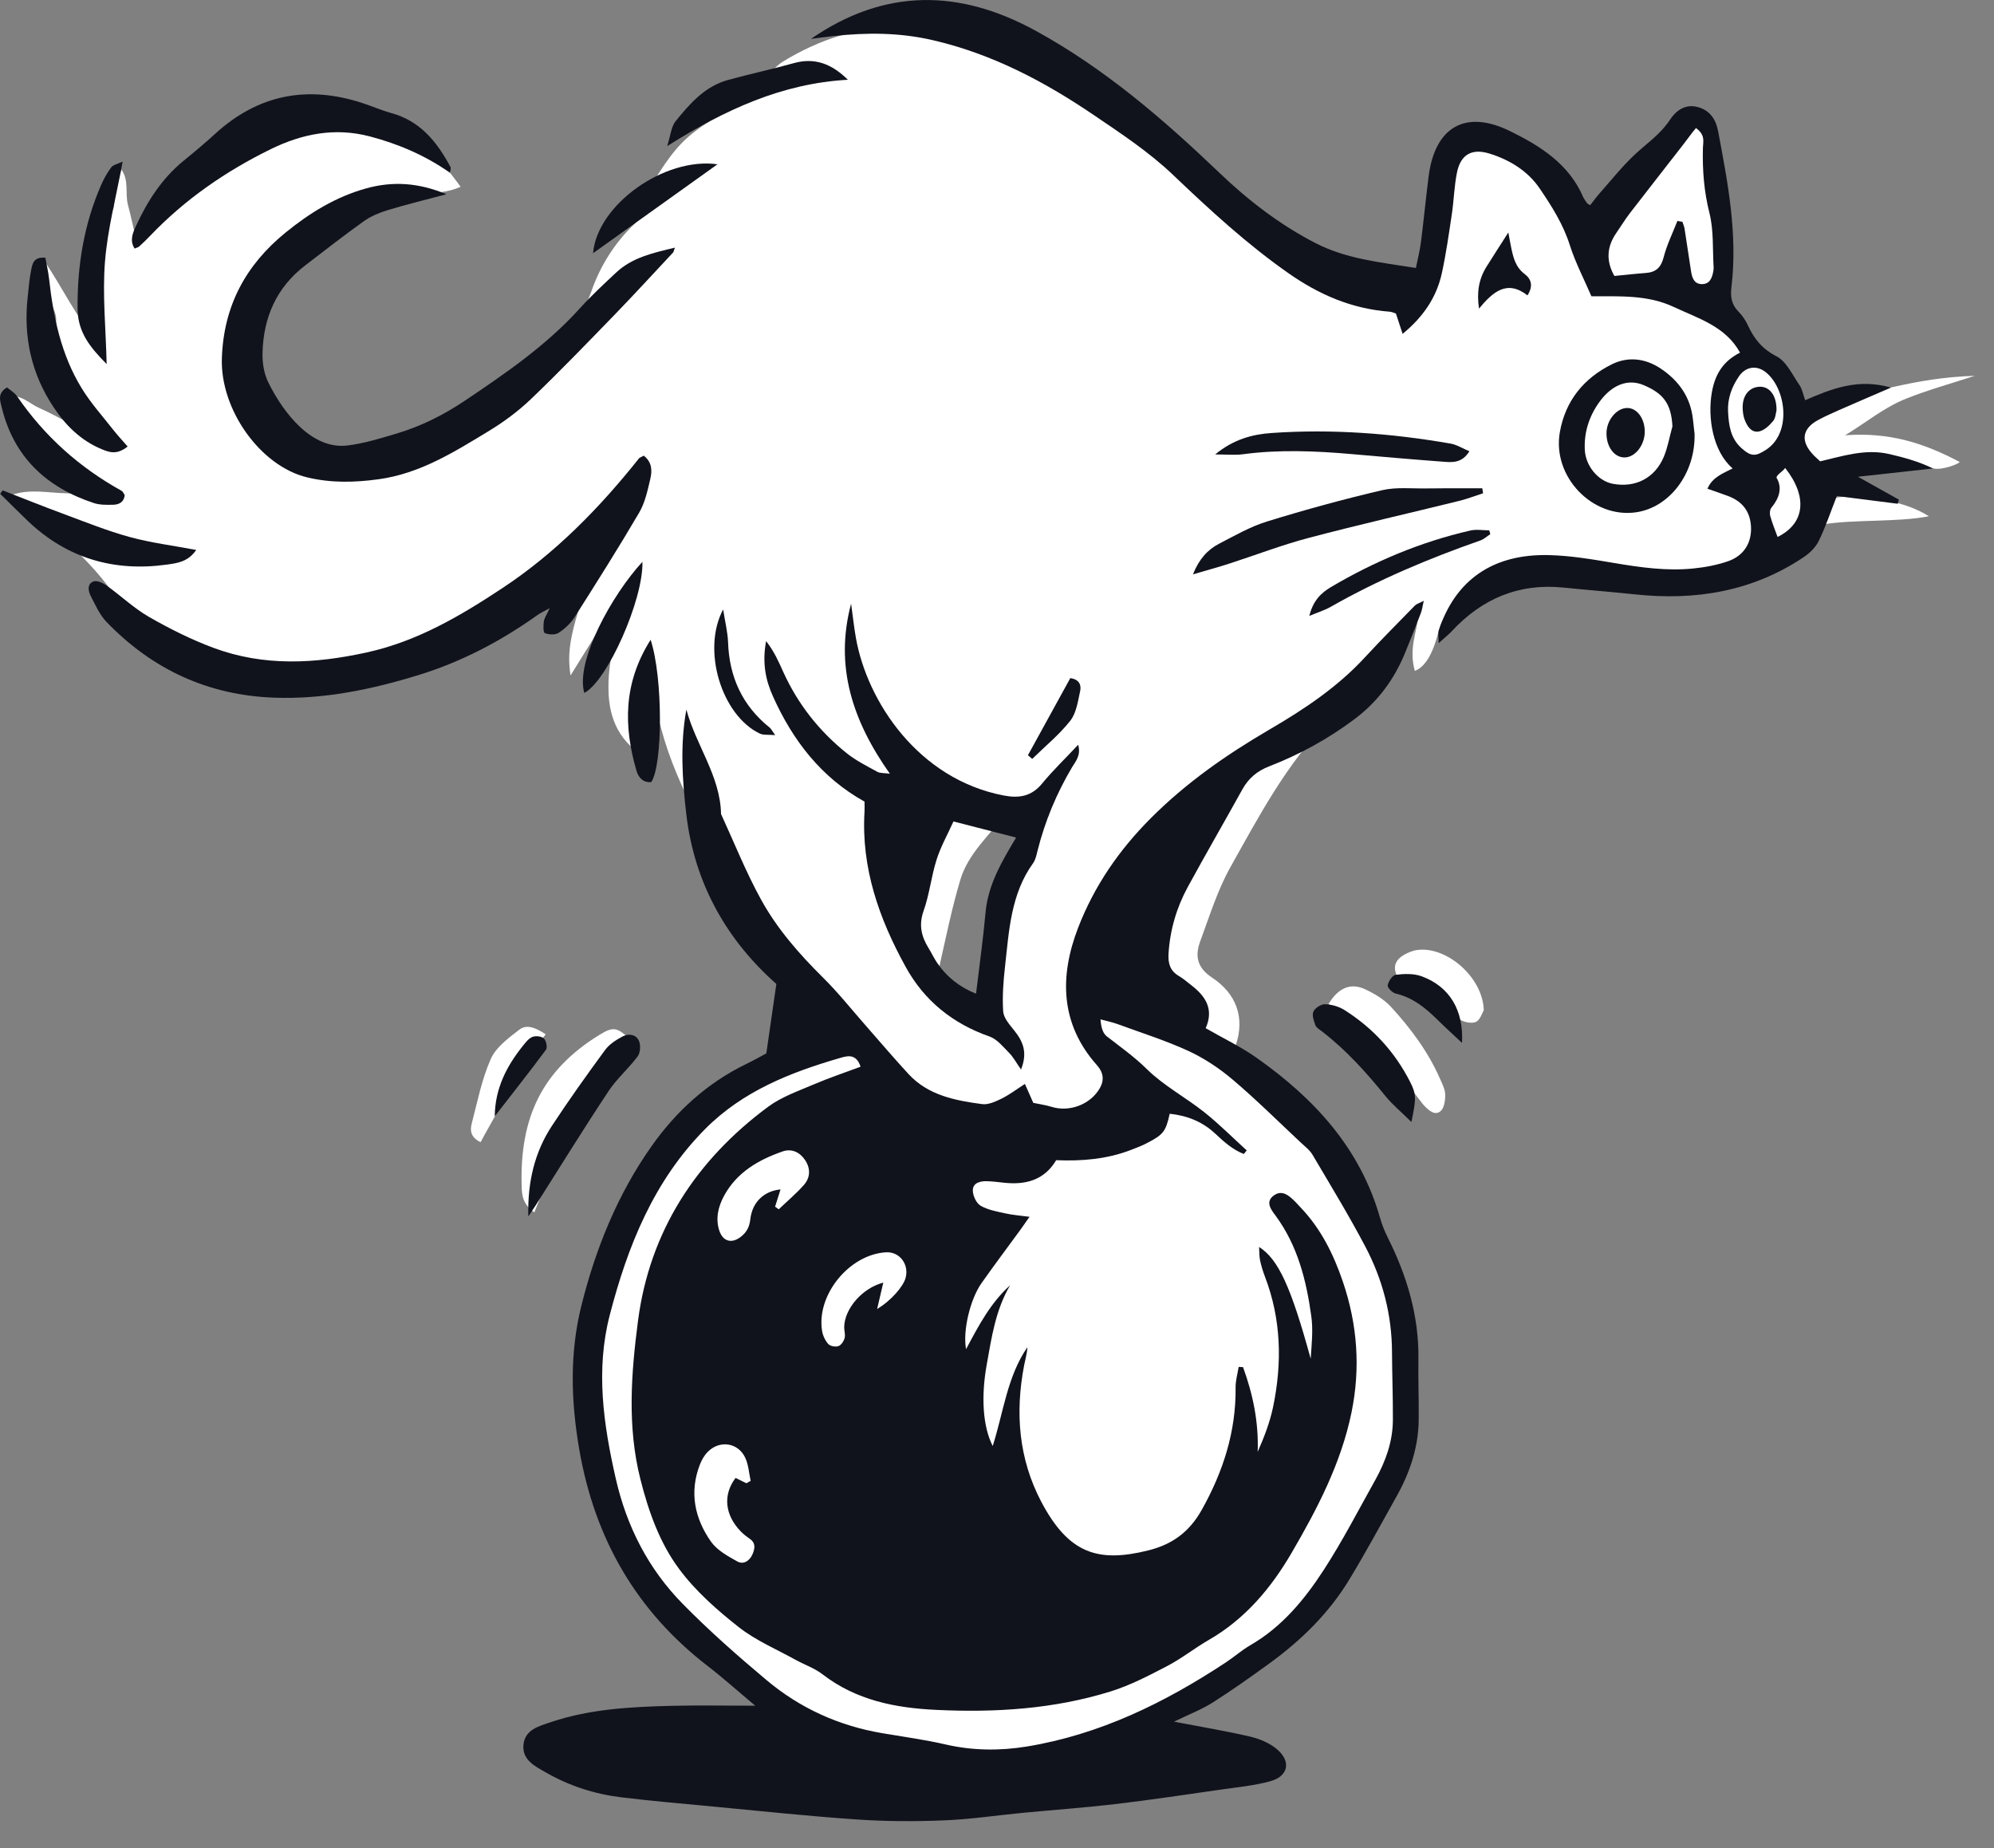 <?xml version="1.0" encoding="utf-8"?>
<svg xmlns="http://www.w3.org/2000/svg" fill="none" height="100%" overflow="visible" preserveAspectRatio="none" style="display: block;" viewBox="0 0 41 38" width="100%">
<rect x="0" y="0" width="41" height="38" fill="#808080" stroke="none"/>
<g id="BowlingBall.Cat">
<g id="BowlingBallCat.2Color-2">
<path d="M29.079 6.076C29.445 5.216 29.866 4.363 29.855 3.435C29.853 3.264 29.852 3.086 30.042 3.002C30.221 2.924 30.888 2.893 31.029 3.002C31.346 3.249 31.685 3.524 31.992 3.782C32.258 4.004 32.393 4.512 32.671 4.779C32.942 4.491 33.02 4.212 33.307 3.917C33.686 3.526 34.064 3.133 34.458 2.756C34.801 2.427 35.099 2.499 35.248 2.953C35.469 3.626 35.559 4.331 35.489 5.029C35.421 5.697 35.433 6.294 35.906 6.837C36.114 7.076 36.243 7.381 36.498 7.597C36.742 7.804 36.851 8.105 36.942 8.406C36.979 8.53 37.009 8.655 37.058 8.838C37.572 8.382 38.258 8.107 38.881 7.967C39.481 7.832 39.98 7.749 40.606 7.727C40.132 7.883 39.648 8.015 39.186 8.2C38.733 8.382 38.373 8.688 37.938 8.95C38.835 8.884 39.544 9.101 40.294 9.499C40.289 9.532 39.937 9.677 39.747 9.631C39.086 9.467 38.367 9.499 37.71 9.561C37.645 9.567 37.582 9.589 37.518 9.593C37.347 9.604 37.211 9.575 37.194 9.356C37.189 9.286 37.113 9.221 37.046 9.118C36.9 9.401 37.034 9.593 37.117 9.783C37.276 10.15 37.284 10.512 37.131 10.88C36.936 11.348 36.648 11.519 36.132 11.485C36.051 11.48 35.958 11.513 35.886 11.555C35.453 11.815 34.992 11.968 34.482 11.948C34.093 11.932 33.703 11.92 33.315 11.893C32.458 11.833 31.612 11.817 30.764 12.046C30.298 12.172 29.953 12.162 29.645 12.789C29.561 12.96 29.479 13.64 29.092 13.795C28.957 13.341 29.151 12.927 29.142 12.754C29.073 12.829 29.082 12.813 29.033 12.88C28.825 13.162 28.623 13.448 28.415 13.73C28.353 13.813 28.29 13.928 28.205 13.953C27.833 14.062 27.671 14.383 27.452 14.648C27.411 14.698 27.383 14.761 27.338 14.806C26.465 15.684 25.894 16.769 25.299 17.831C25.035 18.302 24.872 18.832 24.683 19.342C24.57 19.644 24.601 19.89 24.924 20.103C25.415 20.428 25.606 20.919 25.408 21.497C25.324 21.742 25.41 21.872 25.577 22.029C26.078 22.499 26.562 22.988 27.056 23.465C27.741 24.127 28.128 24.953 28.39 25.851C28.675 26.826 28.92 27.805 28.893 28.834C28.864 29.906 28.64 30.907 28.041 31.825C27.583 32.526 27.092 33.196 26.47 33.75C26.178 34.011 25.791 34.169 25.441 34.362C25.204 34.493 24.956 34.604 24.714 34.724C24.69 34.736 24.668 34.76 24.645 34.759C24.276 34.754 24.08 35.037 23.837 35.242C23.665 35.387 23.482 35.51 23.241 35.478C23.079 35.458 22.969 35.539 22.869 35.649C22.599 35.942 22.199 35.969 21.865 36.133C21.798 36.166 21.681 36.14 21.605 36.104C21.348 35.981 21.114 36.014 20.859 36.127C20.73 36.184 20.547 36.192 20.413 36.148C20.162 36.065 19.948 36.107 19.753 36.252C19.534 36.412 19.35 36.395 19.111 36.266C18.648 36.017 18.161 35.816 17.684 35.594C17.673 35.589 17.661 35.581 17.648 35.58C16.566 35.506 15.88 34.731 15.092 34.136C14.907 33.995 14.76 33.8 14.567 33.674C14.094 33.364 13.783 32.929 13.514 32.446C13.409 32.258 13.247 32.101 13.118 31.924C13.02 31.79 12.907 31.657 12.845 31.506C12.38 30.356 12.149 29.156 12.281 27.923C12.353 27.258 12.543 26.599 12.745 25.958C12.954 25.291 13.183 24.628 13.556 24.022C13.996 23.306 14.645 22.807 15.277 22.292C15.607 22.022 15.983 21.808 16.343 21.576C16.544 21.446 16.712 21.295 16.793 21.059C16.865 20.849 16.859 20.672 16.709 20.481C15.841 19.379 15.172 18.169 14.763 16.822C14.753 16.788 14.729 16.758 14.694 16.691V17.461C14.02 16.265 13.467 15.121 13.401 13.761C13.127 13.936 13.078 14.144 13.129 14.385C13.171 14.588 13.236 14.787 13.273 14.992C13.308 15.179 13.32 15.37 13.348 15.617C12.734 15.282 12.522 14.782 12.511 14.187C12.501 13.648 12.625 13.13 12.848 12.638C12.901 12.523 12.947 12.406 13.006 12.267C12.752 12.354 12.568 12.546 12.286 12.995C12.111 13.274 11.938 13.555 11.731 13.889C11.642 13.275 11.739 12.894 12.495 10.811C12.391 10.88 12.323 10.92 12.262 10.967C11.73 11.383 11.203 11.805 10.665 12.213C10.48 12.354 10.281 12.486 10.07 12.581C9.277 12.937 8.483 13.294 7.675 13.614C7.047 13.864 6.384 13.841 5.715 13.78C4.976 13.713 4.321 13.389 3.625 13.19C3.327 13.105 3.008 13.074 2.777 12.834C2.706 12.76 2.62 12.693 2.574 12.604C2.304 12.091 1.919 11.666 1.512 11.27C1.265 11.03 1.004 10.815 0.824 10.513C0.781 10.44 0.658 10.411 0.568 10.369C0.458 10.317 0.344 10.273 0.241 10.177C0.611 10.048 0.98 10.134 1.342 10.142C1.701 10.149 2.059 10.214 2.45 10.207C2.013 9.922 1.535 9.682 1.149 9.34C0.775 9.009 0.495 8.571 0.143 8.144C0.446 8.107 0.606 8.302 0.804 8.388C1.018 8.48 1.22 8.599 1.431 8.7C1.639 8.801 1.85 8.895 2.14 9.029C2.081 8.878 2.06 8.8 2.023 8.732C1.822 8.368 1.62 8.004 1.412 7.645C1.217 7.311 1.146 6.955 1.155 6.571C1.158 6.452 1.087 6.33 1.044 6.211C0.952 5.959 0.799 5.72 0.901 5.349C1.298 5.93 1.563 6.533 2.004 7.007C2.195 6.904 2.135 6.751 2.129 6.616C2.106 6.123 2.065 5.631 2.06 5.139C2.057 4.858 2.079 4.571 2.3 4.343C2.353 4.29 2.343 4.174 2.358 4.087C2.393 3.887 2.425 3.687 2.497 3.488C2.658 3.715 2.568 3.976 2.631 4.212C2.693 4.444 2.741 4.679 2.815 4.994C2.958 4.808 3.055 4.704 3.128 4.585C3.498 3.978 4.066 3.588 4.631 3.194C5.331 2.706 6.122 2.471 6.954 2.357C7.428 2.293 7.887 2.375 8.327 2.554C8.605 2.667 8.844 2.803 8.976 3.115C9.083 3.37 9.29 3.584 9.471 3.841C9.208 3.959 8.955 3.962 8.703 3.987C8.304 4.026 7.905 4.074 7.507 4.131C7.324 4.157 7.188 4.252 7.069 4.416C6.952 4.578 6.773 4.707 6.597 4.812C6.201 5.049 5.868 5.345 5.61 5.728C5.399 6.039 5.115 6.318 4.979 6.658C4.835 7.019 5.109 7.378 5.187 7.739C5.258 8.068 5.383 8.385 5.485 8.707C5.639 9.195 5.958 9.452 6.484 9.446C6.677 9.443 6.871 9.481 7.065 9.501C7.67 9.561 8.255 9.49 8.817 9.243C9.28 9.04 9.751 8.857 10.216 8.658C10.31 8.618 10.402 8.56 10.479 8.492C10.868 8.152 11.256 7.809 11.637 7.459C11.754 7.352 11.848 7.221 11.953 7.102C11.933 7.083 11.914 7.064 11.894 7.045C11.644 7.23 11.394 7.417 11.144 7.602C11.122 7.581 11.101 7.56 11.079 7.538C11.153 7.444 11.218 7.339 11.303 7.255C11.674 6.887 11.983 6.495 12.163 5.981C12.342 5.47 12.635 4.999 13.037 4.613C13.082 4.57 13.133 4.517 13.145 4.461C13.166 4.367 13.122 4.244 13.167 4.174C13.439 3.75 13.678 3.289 14.025 2.935C14.363 2.59 14.822 2.365 15.218 2.075C15.392 1.948 15.544 1.789 15.702 1.642C15.834 1.519 15.944 1.363 16.093 1.27C16.85 0.806 17.666 0.54 18.565 0.551C18.794 0.554 19.03 0.472 19.254 0.498C19.532 0.53 19.811 0.612 20.069 0.721C20.142 0.752 20.144 0.953 20.181 1.088C20.602 1.249 21.079 1.386 21.514 1.607C22.487 2.102 23.384 2.722 24.255 3.38C25.125 4.038 25.997 4.692 26.879 5.333C27.641 5.885 28.119 5.96 29.078 6.077L29.079 6.076ZM21.573 16.758C21.299 16.711 21.098 16.667 20.893 16.646C20.828 16.639 20.727 16.667 20.691 16.716C20.361 17.163 19.912 17.538 19.747 18.087C19.576 18.656 19.458 19.242 19.326 19.822C19.308 19.904 19.314 20.014 19.356 20.082C19.615 20.504 20.013 20.747 20.445 20.934C20.522 20.206 20.608 19.512 20.665 18.816C20.716 18.201 20.942 17.66 21.286 17.16C21.365 17.044 21.448 16.931 21.572 16.758L21.573 16.758ZM13.505 4.108C13.517 4.128 13.529 4.147 13.54 4.166C13.589 4.123 13.638 4.08 13.688 4.037C13.677 4.024 13.667 4.011 13.656 3.997C13.606 4.034 13.556 4.071 13.505 4.108L13.505 4.108ZM11.162 24.476C11.295 24.056 11.402 23.628 11.554 23.215C11.8 22.547 12.161 21.954 12.796 21.573C12.866 21.53 12.915 21.453 12.974 21.391C12.697 21.123 12.617 21.097 12.322 21.281C11.144 22.009 10.685 22.979 10.726 24.391C10.731 24.56 10.74 24.758 10.986 24.929C11.054 24.754 11.117 24.618 11.162 24.476V24.476ZM27.467 20.751C27.874 20.971 28.192 21.287 28.462 21.66C28.706 21.996 28.963 22.321 29.216 22.651C29.239 22.682 29.262 22.713 29.29 22.741C29.383 22.836 29.506 22.946 29.621 22.847C29.696 22.782 29.719 22.622 29.716 22.506C29.713 22.396 29.654 22.283 29.607 22.177C29.364 21.624 29.007 21.146 28.603 20.705C28.458 20.548 28.258 20.428 28.061 20.338C27.765 20.203 27.515 20.317 27.318 20.642C27.367 20.678 27.413 20.722 27.468 20.751L27.467 20.751ZM29.134 19.534C29.047 19.547 28.96 19.584 28.882 19.627C28.75 19.699 28.655 19.803 28.69 19.971C28.72 20.117 28.818 20.183 28.964 20.196C29.254 20.221 29.465 20.386 29.653 20.59C29.767 20.713 29.864 20.86 29.998 20.953C30.089 21.016 30.254 21.053 30.346 21.013C30.437 20.972 30.479 20.82 30.509 20.772C30.489 20.087 29.735 19.447 29.134 19.535V19.534ZM10.677 21.173C10.457 21.344 10.2 21.531 10.093 21.771C9.906 22.192 9.816 22.656 9.699 23.105C9.665 23.236 9.669 23.383 9.882 23.486C10.073 23.12 10.297 22.785 10.427 22.416C10.559 22.038 10.704 21.696 11.049 21.467C11.107 21.429 11.145 21.358 11.221 21.268C11.018 21.134 10.833 21.052 10.677 21.173H10.677ZM39.661 10.615C39.154 10.297 38.533 10.23 37.94 10.217C37.62 10.21 37.351 10.365 37.5 10.781C38.109 10.678 39.03 10.741 39.661 10.615V10.615ZM13.54 4.166C13.589 4.123 13.638 4.08 13.688 4.037C13.677 4.024 13.667 4.011 13.656 3.997C13.606 4.034 13.556 4.071 13.505 4.108C13.516 4.127 13.528 4.146 13.539 4.165L13.54 4.166Z" fill="white" id="Vector"/>
<g id="Group">
<path d="M15.53 35.074C15.167 34.77 14.87 34.503 14.555 34.26C13.085 33.128 12.231 31.64 11.913 29.818C11.739 28.817 11.709 27.823 11.956 26.841C12.247 25.675 12.695 24.566 13.39 23.578C13.896 22.858 14.536 22.271 15.338 21.881C15.49 21.807 15.637 21.724 15.757 21.66C15.824 21.195 15.888 20.752 15.963 20.232C14.958 19.344 14.28 18.182 14.112 16.747C14.028 16.027 13.982 15.31 14.113 14.591C14.31 15.325 14.81 15.953 14.826 16.738C15.097 17.327 15.337 17.932 15.649 18.498C15.981 19.102 16.437 19.621 16.93 20.109C17.242 20.418 17.516 20.765 17.807 21.095C18.097 21.425 18.382 21.761 18.681 22.085C19.087 22.524 19.64 22.629 20.195 22.703C20.323 22.72 20.473 22.649 20.598 22.588C20.757 22.509 20.901 22.399 21.074 22.288C21.136 22.428 21.191 22.552 21.246 22.677C21.371 22.704 21.499 22.721 21.619 22.758C21.989 22.874 22.423 22.712 22.616 22.372C22.709 22.208 22.687 22.051 22.558 21.906C21.794 21.05 21.785 20.067 22.169 19.074C22.497 18.224 23.005 17.482 23.665 16.821C24.392 16.094 25.21 15.523 26.087 15.01C26.806 14.591 27.498 14.133 28.068 13.513C28.401 13.152 28.75 12.803 29.093 12.451C29.125 12.418 29.177 12.405 29.275 12.354C29.247 12.474 29.24 12.542 29.216 12.604C29.109 12.882 29 13.16 28.886 13.436C28.663 13.974 28.33 14.427 27.859 14.781C27.315 15.191 26.725 15.514 26.093 15.759C25.85 15.853 25.672 16.003 25.546 16.23C25.175 16.9 24.791 17.563 24.424 18.236C24.192 18.662 24.057 19.121 24.027 19.61C24.015 19.809 24.059 19.965 24.243 20.071C24.332 20.122 24.41 20.193 24.492 20.256C24.784 20.48 24.966 20.745 24.791 21.142C25.154 21.351 25.518 21.524 25.843 21.754C27.025 22.589 27.972 23.612 28.378 25.049C28.417 25.186 28.472 25.319 28.535 25.447C28.93 26.236 29.178 27.06 29.165 27.952C29.159 28.367 29.175 28.781 29.171 29.196C29.165 29.754 28.994 30.268 28.725 30.752C28.402 31.33 28.087 31.913 27.744 32.479C27.321 33.177 26.745 33.738 26.087 34.214C25.708 34.488 25.327 34.759 24.933 35.009C24.709 35.151 24.457 35.247 24.14 35.401C24.722 35.513 25.215 35.594 25.7 35.707C25.895 35.753 26.1 35.837 26.251 35.963C26.555 36.215 26.493 36.525 26.116 36.627C25.78 36.718 25.428 36.751 25.081 36.801C24.363 36.904 23.645 37.012 22.923 37.097C22.293 37.171 21.66 37.215 21.028 37.276C20.486 37.328 19.947 37.41 19.404 37.431C18.809 37.455 18.21 37.453 17.616 37.412C16.632 37.345 15.65 37.24 14.667 37.147C14.034 37.087 13.4 37.033 12.769 36.956C12.223 36.889 11.704 36.721 11.225 36.446C11 36.317 10.734 36.19 10.763 35.878C10.793 35.565 11.077 35.495 11.323 35.412C12.134 35.138 12.977 35.096 13.822 35.075C14.364 35.062 14.908 35.073 15.528 35.073L15.53 35.074ZM25.89 25.641C26.289 25.895 26.547 26.471 26.95 27.938C26.969 27.645 27.003 27.348 26.962 27.061C26.86 26.324 26.681 25.609 26.226 24.994C26.137 24.874 26.012 24.717 26.187 24.585C26.36 24.455 26.503 24.583 26.627 24.705C26.665 24.742 26.698 24.781 26.734 24.819C27.157 25.258 27.419 25.787 27.613 26.358C27.912 27.239 27.976 28.133 27.789 29.044C27.574 30.09 27.086 31.024 26.556 31.933C26.134 32.657 25.6 33.291 24.856 33.72C24.564 33.888 24.298 34.102 24 34.257C23.623 34.454 23.239 34.654 22.835 34.78C21.67 35.142 20.466 35.217 19.253 35.159C18.412 35.12 17.604 34.962 16.911 34.426C16.749 34.301 16.545 34.232 16.363 34.132C15.967 33.912 15.538 33.732 15.186 33.454C14.741 33.104 14.301 32.715 13.966 32.264C13.564 31.725 13.335 31.079 13.168 30.417C12.894 29.334 12.978 28.237 13.118 27.162C13.357 25.322 14.307 23.86 15.792 22.759C16.067 22.555 16.409 22.436 16.729 22.299C17.043 22.164 17.37 22.056 17.695 21.934C17.602 21.649 17.408 21.715 17.263 21.757C16.246 22.053 15.272 22.438 14.504 23.21C13.442 24.278 12.905 25.623 12.537 27.043C12.246 28.167 12.407 29.286 12.66 30.398C12.884 31.386 13.331 32.26 14.037 32.978C14.581 33.532 15.167 34.048 15.762 34.547C16.45 35.125 17.25 35.487 18.141 35.638C18.576 35.712 19.014 35.771 19.444 35.87C19.999 35.998 20.558 36.002 21.108 35.913C22.608 35.668 23.942 35.016 25.199 34.187C25.373 34.073 25.53 33.933 25.709 33.829C26.358 33.454 26.822 32.892 27.218 32.282C27.606 31.684 27.934 31.047 28.282 30.424C28.492 30.045 28.637 29.641 28.64 29.203C28.643 28.737 28.624 28.27 28.622 27.804C28.619 27.034 28.429 26.308 28.074 25.634C27.736 24.992 27.357 24.371 26.988 23.745C26.931 23.648 26.832 23.573 26.747 23.494C26.283 23.06 25.832 22.611 25.347 22.2C25.074 21.968 24.764 21.762 24.439 21.611C23.969 21.395 23.471 21.238 22.983 21.059C22.868 21.017 22.747 20.993 22.628 20.96C22.64 21.122 22.675 21.245 22.757 21.309C23.038 21.528 23.324 21.729 23.583 21.985C23.93 22.326 24.377 22.563 24.762 22.869C25.068 23.112 25.345 23.392 25.635 23.655C25.615 23.679 25.595 23.704 25.575 23.728C25.348 23.641 25.166 23.478 24.992 23.314C24.724 23.062 24.409 22.939 24.051 22.901C23.971 23.264 23.923 23.33 23.579 23.507C23.476 23.561 23.366 23.602 23.257 23.644C22.764 23.835 22.249 23.878 21.717 23.856C21.469 24.271 21.085 24.367 20.642 24.319C20.526 24.306 20.409 24.292 20.293 24.288C20.154 24.284 20.003 24.321 20.003 24.478C20.003 24.586 20.075 24.741 20.163 24.792C20.314 24.88 20.502 24.912 20.678 24.951C20.825 24.984 20.977 24.994 21.169 25.02C21.086 25.138 21.036 25.211 20.984 25.283C20.716 25.65 20.443 26.013 20.181 26.385C19.949 26.715 19.793 27.361 19.864 27.742C20.128 27.245 20.372 26.786 20.769 26.429C20.47 26.936 20.389 27.5 20.289 28.058C20.169 28.723 20.209 29.337 20.412 29.733C20.634 29.036 20.709 28.307 21.125 27.701C21.118 27.832 21.081 27.953 21.057 28.078C20.871 29.049 20.945 29.994 21.409 30.877C21.975 31.953 22.584 32.134 23.605 31.881C24.109 31.757 24.457 31.497 24.71 31.046C25.151 30.259 25.417 29.433 25.406 28.525C25.405 28.385 25.447 28.246 25.469 28.106C25.499 28.108 25.529 28.11 25.559 28.111C25.762 28.668 25.882 29.24 25.86 29.852C25.995 29.549 26.11 29.247 26.176 28.934C26.365 28.028 26.346 27.129 26.01 26.252C25.969 26.143 25.934 26.031 25.909 25.917C25.892 25.833 25.895 25.744 25.889 25.642L25.89 25.641ZM15.348 30.498C15.377 30.482 15.406 30.466 15.435 30.45C15.4 30.291 15.391 30.121 15.325 29.978C15.179 29.66 14.794 29.605 14.55 29.856C14.48 29.927 14.426 30.023 14.39 30.117C14.171 30.685 14.283 31.22 14.618 31.698C14.743 31.876 14.964 31.998 15.163 32.108C15.289 32.177 15.416 32.094 15.474 31.956C15.521 31.844 15.544 31.731 15.42 31.644C15.356 31.6 15.294 31.552 15.239 31.497C14.904 31.157 14.858 30.74 15.125 30.389C15.198 30.425 15.273 30.462 15.348 30.499V30.498ZM15.937 24.812C15.962 24.83 15.987 24.848 16.012 24.866C16.185 24.701 16.37 24.545 16.528 24.367C16.66 24.219 16.67 24.034 16.56 23.863C16.452 23.695 16.283 23.61 16.092 23.676C15.594 23.849 15.149 24.106 14.887 24.59C14.768 24.811 14.709 25.052 14.789 25.301C14.863 25.531 15.049 25.579 15.239 25.426C15.354 25.334 15.41 25.228 15.428 25.069C15.468 24.715 15.713 24.489 16.049 24.457C16.01 24.58 15.974 24.695 15.937 24.812V24.812ZM18.035 26.915C18.318 26.75 18.574 26.452 18.621 26.276C18.696 25.994 18.495 25.733 18.216 25.75C17.464 25.795 16.785 26.624 16.903 27.363C16.918 27.46 16.966 27.563 17.03 27.635C17.07 27.68 17.179 27.7 17.239 27.679C17.296 27.659 17.35 27.577 17.367 27.512C17.386 27.441 17.356 27.358 17.358 27.28C17.37 26.904 17.73 26.487 18.162 26.373C18.122 26.541 18.086 26.694 18.035 26.916L18.035 26.915Z" fill="#10131C" id="Vector_2"/>
<path d="M16.677 0.798C18.193 -0.247 19.73 -0.226 21.298 0.634C22.713 1.41 23.919 2.449 25.076 3.556C25.67 4.124 26.316 4.621 27.05 4.999C27.687 5.327 28.382 5.393 29.113 5.51C29.153 5.311 29.195 5.151 29.216 4.989C29.273 4.538 29.317 4.086 29.374 3.634C29.501 2.615 30.126 2.243 31.047 2.695C31.663 2.997 32.256 3.366 32.55 4.046C32.571 4.093 32.604 4.134 32.633 4.178C32.639 4.187 32.653 4.192 32.697 4.219C32.76 4.139 32.823 4.051 32.895 3.97C33.134 3.7 33.36 3.414 33.624 3.169C33.87 2.941 34.148 2.753 34.337 2.463C34.461 2.274 34.65 2.135 34.9 2.199C35.153 2.263 35.281 2.449 35.328 2.701C35.528 3.76 35.732 4.82 35.601 5.908C35.577 6.1 35.603 6.263 35.746 6.407C35.827 6.489 35.895 6.591 35.943 6.696C36.071 6.972 36.236 7.177 36.529 7.327C36.734 7.433 36.856 7.711 37.002 7.921C37.057 8.001 37.074 8.109 37.118 8.229C37.669 7.989 38.21 7.776 38.881 7.97C38.485 8.141 38.149 8.285 37.814 8.432C37.671 8.495 37.529 8.559 37.392 8.632C37.056 8.81 37.016 9.065 37.276 9.344C37.319 9.391 37.369 9.432 37.425 9.486C37.891 9.378 38.354 9.224 38.84 9.335C39.149 9.406 39.454 9.49 39.747 9.633C39.257 9.687 38.767 9.741 38.203 9.803C38.537 9.99 38.791 10.132 39.045 10.274C39.036 10.302 39.028 10.33 39.02 10.358C38.587 10.303 38.154 10.247 37.769 10.199C37.636 10.536 37.536 10.84 37.396 11.124C37.332 11.256 37.208 11.376 37.083 11.459C36.031 12.162 34.862 12.354 33.623 12.222C33.132 12.17 32.64 12.132 32.149 12.082C31.227 11.988 30.47 12.311 29.847 12.983C29.781 13.055 29.702 13.115 29.581 13.224C29.581 13.092 29.564 13.019 29.584 12.959C29.926 11.927 30.692 11.388 31.842 11.414C32.294 11.424 32.746 11.502 33.193 11.577C33.733 11.668 34.273 11.745 34.819 11.689C35.062 11.665 35.309 11.618 35.538 11.538C35.857 11.425 36.015 11.163 36.004 10.845C35.993 10.524 35.83 10.31 35.531 10.199C35.398 10.149 35.263 10.104 35.108 10.049C35.209 9.811 35.429 9.733 35.626 9.632C35.218 9.282 35.107 8.583 35.199 8.065C35.27 7.663 35.456 7.414 35.778 7.251C35.481 6.71 34.921 6.549 34.414 6.311C33.888 6.064 33.327 6.093 32.722 6.092C32.575 5.749 32.394 5.404 32.277 5.038C32.141 4.608 31.904 4.237 31.659 3.876C31.413 3.514 31.04 3.285 30.62 3.156C30.262 3.047 30.032 3.179 29.958 3.547C29.901 3.826 29.895 4.115 29.853 4.397C29.792 4.806 29.734 5.218 29.646 5.621C29.537 6.116 29.262 6.519 28.84 6.865C28.794 6.726 28.752 6.597 28.703 6.448C28.671 6.438 28.624 6.413 28.575 6.409C27.802 6.352 27.124 6.061 26.492 5.617C25.637 5.018 24.877 4.318 24.123 3.599C23.63 3.128 23.047 2.743 22.479 2.358C21.464 1.671 20.395 1.107 19.18 0.826C18.492 0.667 17.82 0.667 17.133 0.742C16.98 0.759 16.829 0.78 16.677 0.799V0.798ZM34.491 4.543L34.594 4.562C34.608 4.608 34.63 4.654 34.637 4.701C34.684 4.994 34.725 5.287 34.771 5.579C34.792 5.713 34.836 5.846 35.001 5.842C35.161 5.839 35.205 5.708 35.229 5.574C35.233 5.548 35.237 5.522 35.235 5.497C35.212 5.123 35.239 4.737 35.149 4.38C35.036 3.932 35.003 3.491 35.015 3.037C35.018 2.918 35.071 2.776 34.872 2.633C34.781 2.74 34.7 2.857 34.613 2.969C34.249 3.439 33.881 3.905 33.518 4.377C33.416 4.509 33.328 4.654 33.233 4.792C33.04 5.072 33.018 5.361 33.194 5.674C33.406 5.654 33.622 5.629 33.84 5.613C34.047 5.598 34.153 5.502 34.207 5.291C34.273 5.034 34.393 4.792 34.49 4.543H34.491ZM35.532 8.469C35.547 8.744 35.581 9.01 35.805 9.212C36.001 9.388 36.093 9.393 36.315 9.247C36.858 8.89 36.717 7.961 36.293 7.643C36.108 7.504 35.888 7.544 35.757 7.737C35.606 7.956 35.518 8.197 35.532 8.468V8.469ZM36.55 11.041C37.111 10.765 37.175 10.218 36.706 9.622C36.656 9.697 36.522 9.767 36.529 9.824C36.657 10.037 36.577 10.253 36.425 10.436C36.392 10.475 36.384 10.557 36.399 10.61C36.439 10.755 36.498 10.896 36.55 11.041L36.55 11.041Z" fill="#10131C" id="Vector_3"/>
<path d="M18.297 15.909C17.534 14.83 17.155 13.704 17.5 12.413C17.533 12.648 17.558 12.884 17.599 13.118C17.832 14.43 18.885 16.022 20.638 16.357C20.964 16.419 21.213 16.373 21.431 16.107C21.651 15.84 21.902 15.599 22.169 15.314C22.231 15.535 22.115 15.656 22.044 15.775C21.724 16.315 21.486 16.886 21.333 17.495C21.312 17.582 21.292 17.679 21.241 17.75C20.785 18.384 20.748 19.131 20.666 19.865C20.631 20.173 20.607 20.488 20.627 20.796C20.636 20.93 20.756 21.066 20.849 21.182C21.027 21.404 21.138 21.631 20.994 21.991C20.893 21.847 20.835 21.736 20.751 21.651C20.627 21.526 20.503 21.368 20.347 21.313C19.59 21.048 19.006 20.579 18.622 19.881C18.075 18.889 17.706 17.845 17.776 16.688C17.78 16.624 17.776 16.559 17.776 16.483C16.885 15.986 16.301 15.227 15.893 14.318C15.741 13.98 15.67 13.629 15.752 13.182C15.925 13.405 16.013 13.612 16.104 13.814C16.404 14.477 16.844 15.034 17.409 15.487C17.599 15.639 17.823 15.751 18.038 15.869C18.098 15.902 18.18 15.893 18.296 15.909H18.297ZM20.069 20.433C20.137 19.861 20.215 19.314 20.264 18.766C20.315 18.188 20.605 17.705 20.893 17.222C20.444 17.107 20.047 17.005 19.605 16.891C19.482 17.162 19.342 17.41 19.258 17.676C19.148 18.02 19.112 18.389 18.991 18.728C18.887 19.02 18.945 19.256 19.094 19.497C19.155 19.596 19.204 19.703 19.27 19.799C19.471 20.093 19.737 20.301 20.07 20.433H20.069Z" fill="#10131C" id="Vector_4"/>
<path d="M13.877 5.092C13.856 5.148 13.854 5.178 13.837 5.195C13.43 5.63 13.027 6.07 12.612 6.498C12.052 7.075 11.494 7.654 10.913 8.21C10.652 8.459 10.354 8.679 10.044 8.867C9.336 9.296 8.633 9.739 7.781 9.855C7.285 9.923 6.801 9.933 6.313 9.815C5.357 9.585 4.525 8.426 4.562 7.363C4.599 6.289 5.053 5.448 5.873 4.781C6.372 4.375 6.911 4.044 7.535 3.872C8.073 3.724 8.601 3.753 9.179 3.994C8.733 4.113 8.35 4.206 7.974 4.32C7.802 4.373 7.628 4.444 7.483 4.547C7.071 4.841 6.673 5.153 6.271 5.461C5.683 5.913 5.417 6.529 5.398 7.253C5.392 7.455 5.427 7.679 5.514 7.858C5.842 8.523 6.427 9.248 7.144 9.16C7.487 9.118 7.826 9.013 8.16 8.913C8.66 8.763 9.123 8.532 9.558 8.239C10.4 7.674 11.234 7.102 11.921 6.342C12.155 6.083 12.413 5.844 12.668 5.605C13.003 5.291 13.432 5.2 13.876 5.092H13.877Z" fill="#10131C" id="Vector_5"/>
<path d="M13.238 9.37C13.409 9.504 13.41 9.679 13.373 9.84C13.317 10.078 13.265 10.331 13.144 10.538C12.718 11.265 12.267 11.979 11.815 12.69C11.734 12.818 11.612 12.93 11.485 13.013C11.415 13.058 11.286 13.051 11.203 13.018C11.168 13.004 11.171 12.86 11.182 12.779C11.192 12.709 11.239 12.644 11.303 12.505C11.174 12.577 11.109 12.605 11.051 12.647C10.296 13.186 9.479 13.614 8.594 13.884C7.637 14.178 6.66 14.381 5.646 14.346C4.278 14.298 3.131 13.765 2.189 12.787C2.05 12.642 1.962 12.443 1.868 12.26C1.815 12.157 1.784 12.01 1.921 11.956C1.99 11.929 2.116 11.985 2.19 12.039C2.485 12.249 2.751 12.505 3.062 12.684C3.488 12.928 3.933 13.152 4.392 13.322C5.423 13.705 6.468 13.65 7.534 13.417C8.578 13.189 9.462 12.667 10.33 12.093C11.424 11.37 12.327 10.445 13.139 9.425C13.154 9.407 13.183 9.4 13.238 9.37Z" fill="#10131C" id="Vector_6"/>
<path d="M9.252 3.552C8.743 3.195 8.191 2.959 7.604 2.805C6.89 2.617 6.217 2.749 5.567 3.067C4.639 3.522 3.801 4.101 3.085 4.851C3.014 4.926 2.939 4.998 2.862 5.068C2.845 5.085 2.817 5.089 2.768 5.111C2.663 4.949 2.727 4.795 2.795 4.648C3.031 4.137 3.328 3.671 3.771 3.309C3.992 3.129 4.212 2.946 4.422 2.753C5.308 1.942 6.321 1.749 7.452 2.119C7.649 2.183 7.84 2.268 8.04 2.323C8.64 2.485 8.988 2.919 9.263 3.435C9.277 3.462 9.257 3.507 9.252 3.552V3.552Z" fill="#10131C" id="Vector_7"/>
<path d="M34.843 8.919C34.864 9.735 34.328 10.432 33.646 10.533C32.745 10.667 31.912 9.801 32.073 8.886C32.187 8.238 32.568 7.774 33.146 7.489C33.478 7.326 33.831 7.368 34.146 7.578C34.52 7.828 34.761 8.167 34.81 8.625C34.823 8.741 34.836 8.857 34.843 8.919V8.919ZM34.388 8.767C34.364 8.29 34.191 8.086 33.796 7.919C33.468 7.779 33.138 7.918 32.888 8.263C32.676 8.556 32.569 8.886 32.586 9.248C32.602 9.583 32.862 9.892 33.163 9.948C33.623 10.034 34.024 9.834 34.209 9.397C34.293 9.198 34.329 8.977 34.388 8.767Z" fill="#10131C" id="Vector_8"/>
<path d="M30.496 10.142C30.332 10.195 30.171 10.258 30.004 10.299C28.972 10.554 27.934 10.789 26.906 11.061C26.356 11.206 25.822 11.413 25.279 11.588C25.049 11.663 24.814 11.726 24.529 11.81C24.657 11.491 24.832 11.303 25.065 11.181C25.387 11.014 25.708 10.829 26.052 10.723C26.832 10.482 27.621 10.266 28.416 10.08C28.711 10.011 29.032 10.049 29.342 10.043C29.614 10.038 29.887 10.041 30.159 10.04C30.265 10.04 30.371 10.04 30.478 10.04C30.483 10.075 30.489 10.108 30.495 10.142H30.496Z" fill="#10131C" id="Vector_9"/>
<path d="M2.625 9.181C2.399 9.362 2.243 9.299 2.086 9.234C1.663 9.058 1.351 8.749 1.103 8.375C0.645 7.689 0.479 6.929 0.569 6.112C0.588 5.932 0.602 5.75 0.637 5.572C0.663 5.438 0.679 5.275 0.933 5.3C0.957 5.437 0.992 5.583 1.009 5.732C1.097 6.526 1.259 7.3 1.683 7.989C1.871 8.295 2.116 8.566 2.339 8.851C2.423 8.958 2.517 9.057 2.625 9.182L2.625 9.181Z" fill="#10131C" id="Vector_10"/>
<path d="M10.863 25.013C10.846 24.306 10.991 23.693 11.35 23.147C11.698 22.618 12.066 22.101 12.441 21.591C12.529 21.471 12.671 21.38 12.805 21.31C12.928 21.246 13.084 21.27 13.14 21.407C13.176 21.497 13.166 21.649 13.11 21.723C12.925 21.972 12.682 22.18 12.512 22.437C11.997 23.214 11.507 24.008 11.007 24.796C10.969 24.856 10.927 24.916 10.863 25.013Z" fill="#10131C" id="Vector_11"/>
<path d="M4.035 11.307C3.866 11.555 3.644 11.579 3.434 11.609C2.342 11.761 1.383 11.481 0.577 10.717C0.383 10.532 0.195 10.341 0.004 10.154C0.02 10.13 0.037 10.106 0.054 10.083C0.473 10.246 0.891 10.414 1.313 10.57C1.761 10.736 2.206 10.916 2.666 11.042C3.102 11.161 3.555 11.218 4.035 11.308V11.307Z" fill="#10131C" id="Vector_12"/>
<path d="M24.986 9.344C25.362 9.034 25.75 8.93 26.151 8.903C27.385 8.818 28.613 8.91 29.83 9.122C29.957 9.145 30.074 9.221 30.213 9.279C30.056 9.533 29.852 9.507 29.663 9.493C29.043 9.447 28.423 9.392 27.803 9.338C27.052 9.272 26.302 9.24 25.551 9.341C25.386 9.362 25.216 9.344 24.986 9.344L24.986 9.344Z" fill="#10131C" id="Vector_13"/>
<path d="M17.434 1.64C16.084 1.715 14.911 2.252 13.718 3.004C13.788 2.786 13.8 2.607 13.891 2.493C14.184 2.131 14.494 1.774 14.97 1.644C15.419 1.521 15.875 1.423 16.323 1.298C16.756 1.177 17.105 1.315 17.434 1.64V1.64Z" fill="#10131C" id="Vector_14"/>
<path d="M2.564 10.18C2.547 10.335 2.439 10.377 2.318 10.379C2.189 10.381 2.053 10.384 1.933 10.345C0.952 10.023 0.281 9.396 0.033 8.368C0.001 8.236 -0.056 8.085 0.144 7.966C0.209 8.022 0.301 8.074 0.354 8.152C0.915 8.97 1.633 9.612 2.5 10.092C2.529 10.108 2.544 10.151 2.564 10.18V10.18Z" fill="#10131C" id="Vector_15"/>
<path d="M29.021 23.07C28.811 22.863 28.631 22.715 28.487 22.538C28.096 22.054 27.681 21.593 27.186 21.211C27.135 21.172 27.067 21.134 27.047 21.081C27.013 20.991 26.972 20.871 27.007 20.798C27.042 20.723 27.166 20.646 27.248 20.649C27.383 20.654 27.533 20.697 27.647 20.77C28.227 21.137 28.679 21.628 28.992 22.241C29.125 22.501 29.121 22.591 29.021 23.07V23.07Z" fill="#10131C" id="Vector_16"/>
<path d="M2.193 7.486C1.864 7.153 1.599 6.842 1.595 6.346C1.588 5.464 1.725 4.618 2.077 3.809C2.134 3.68 2.203 3.552 2.288 3.44C2.33 3.386 2.423 3.37 2.522 3.323C2.389 4.049 2.211 4.713 2.158 5.387C2.105 6.066 2.176 6.755 2.193 7.486V7.486Z" fill="#10131C" id="Vector_17"/>
<path d="M13.378 13.155C13.634 13.937 13.628 15.725 13.391 16.082C13.222 16.097 13.127 15.986 13.087 15.848C12.822 14.936 12.813 14.049 13.378 13.155Z" fill="#10131C" id="Vector_18"/>
<path d="M26.922 12.664C26.998 12.35 27.166 12.19 27.369 12.07C28.265 11.541 29.215 11.142 30.231 10.909C30.355 10.88 30.492 10.905 30.622 10.905C30.629 10.931 30.636 10.957 30.643 10.984C30.576 11.027 30.514 11.086 30.441 11.112C29.377 11.485 28.342 11.919 27.361 12.478C27.241 12.547 27.105 12.588 26.921 12.665L26.922 12.664Z" fill="#10131C" id="Vector_19"/>
<path d="M14.753 3.378C13.884 3.998 13.05 4.595 12.194 5.207C12.279 4.212 13.66 3.225 14.753 3.378V3.378Z" fill="#10131C" id="Vector_20"/>
<path d="M13.209 11.553C13.233 12.323 12.486 14.008 12.014 14.248C11.826 13.596 12.586 12.226 13.209 11.553Z" fill="#10131C" id="Vector_21"/>
<path d="M30.062 21.445C29.875 21.269 29.721 21.13 29.574 20.985C29.323 20.736 29.059 20.514 28.699 20.43C28.63 20.415 28.524 20.308 28.533 20.261C28.548 20.178 28.631 20.052 28.698 20.044C28.871 20.022 29.066 20.015 29.227 20.073C29.805 20.282 30.099 20.774 30.061 21.445H30.062Z" fill="#10131C" id="Vector_22"/>
<path d="M14.869 12.53C14.908 12.783 14.962 12.993 14.97 13.205C14.995 13.921 15.264 14.511 15.827 14.962C15.854 14.984 15.87 15.02 15.939 15.116C15.795 15.103 15.695 15.119 15.621 15.083C14.837 14.707 14.423 13.363 14.87 12.53L14.869 12.53Z" fill="#10131C" id="Vector_23"/>
<path d="M31.407 6.073C30.986 5.745 30.695 6.003 30.411 6.345C30.36 6.004 30.409 5.732 30.567 5.481C30.709 5.254 30.855 5.029 31.014 4.78C31.036 4.898 31.053 4.998 31.074 5.098C31.117 5.302 31.165 5.496 31.35 5.635C31.483 5.735 31.533 5.88 31.407 6.073H31.407Z" fill="#10131C" id="Vector_24"/>
<path d="M10.173 22.953C10.179 22.375 10.421 21.916 10.755 21.5C10.811 21.43 10.873 21.349 10.951 21.32C11.019 21.294 11.137 21.308 11.185 21.355C11.232 21.401 11.259 21.54 11.225 21.586C10.883 22.048 10.525 22.499 10.173 22.954V22.953Z" fill="#10131C" id="Vector_25"/>
<path d="M21.136 15.529C21.429 14.997 21.72 14.465 22.007 13.944C22.205 13.971 22.233 14.1 22.21 14.209C22.164 14.42 22.132 14.661 22.006 14.821C21.779 15.109 21.488 15.346 21.224 15.605C21.195 15.579 21.165 15.554 21.136 15.529V15.529Z" fill="#10131C" id="Vector_26"/>
<path d="M36.528 8.44C36.513 8.491 36.51 8.596 36.457 8.659C36.38 8.749 36.275 8.852 36.167 8.872C36.008 8.902 35.921 8.76 35.87 8.621C35.848 8.561 35.839 8.495 35.834 8.432C35.812 8.16 35.946 7.97 36.165 7.953C36.38 7.936 36.534 8.127 36.528 8.44V8.44Z" fill="#10131C" id="Vector_27"/>
<path d="M33.819 8.866C33.823 9.142 33.631 9.398 33.413 9.406C33.199 9.414 33.031 9.195 33.032 8.908C33.033 8.64 33.24 8.389 33.459 8.389C33.657 8.389 33.816 8.599 33.819 8.867V8.866Z" fill="#10131C" id="Vector_28"/>
</g>
</g>
</g>
</svg>